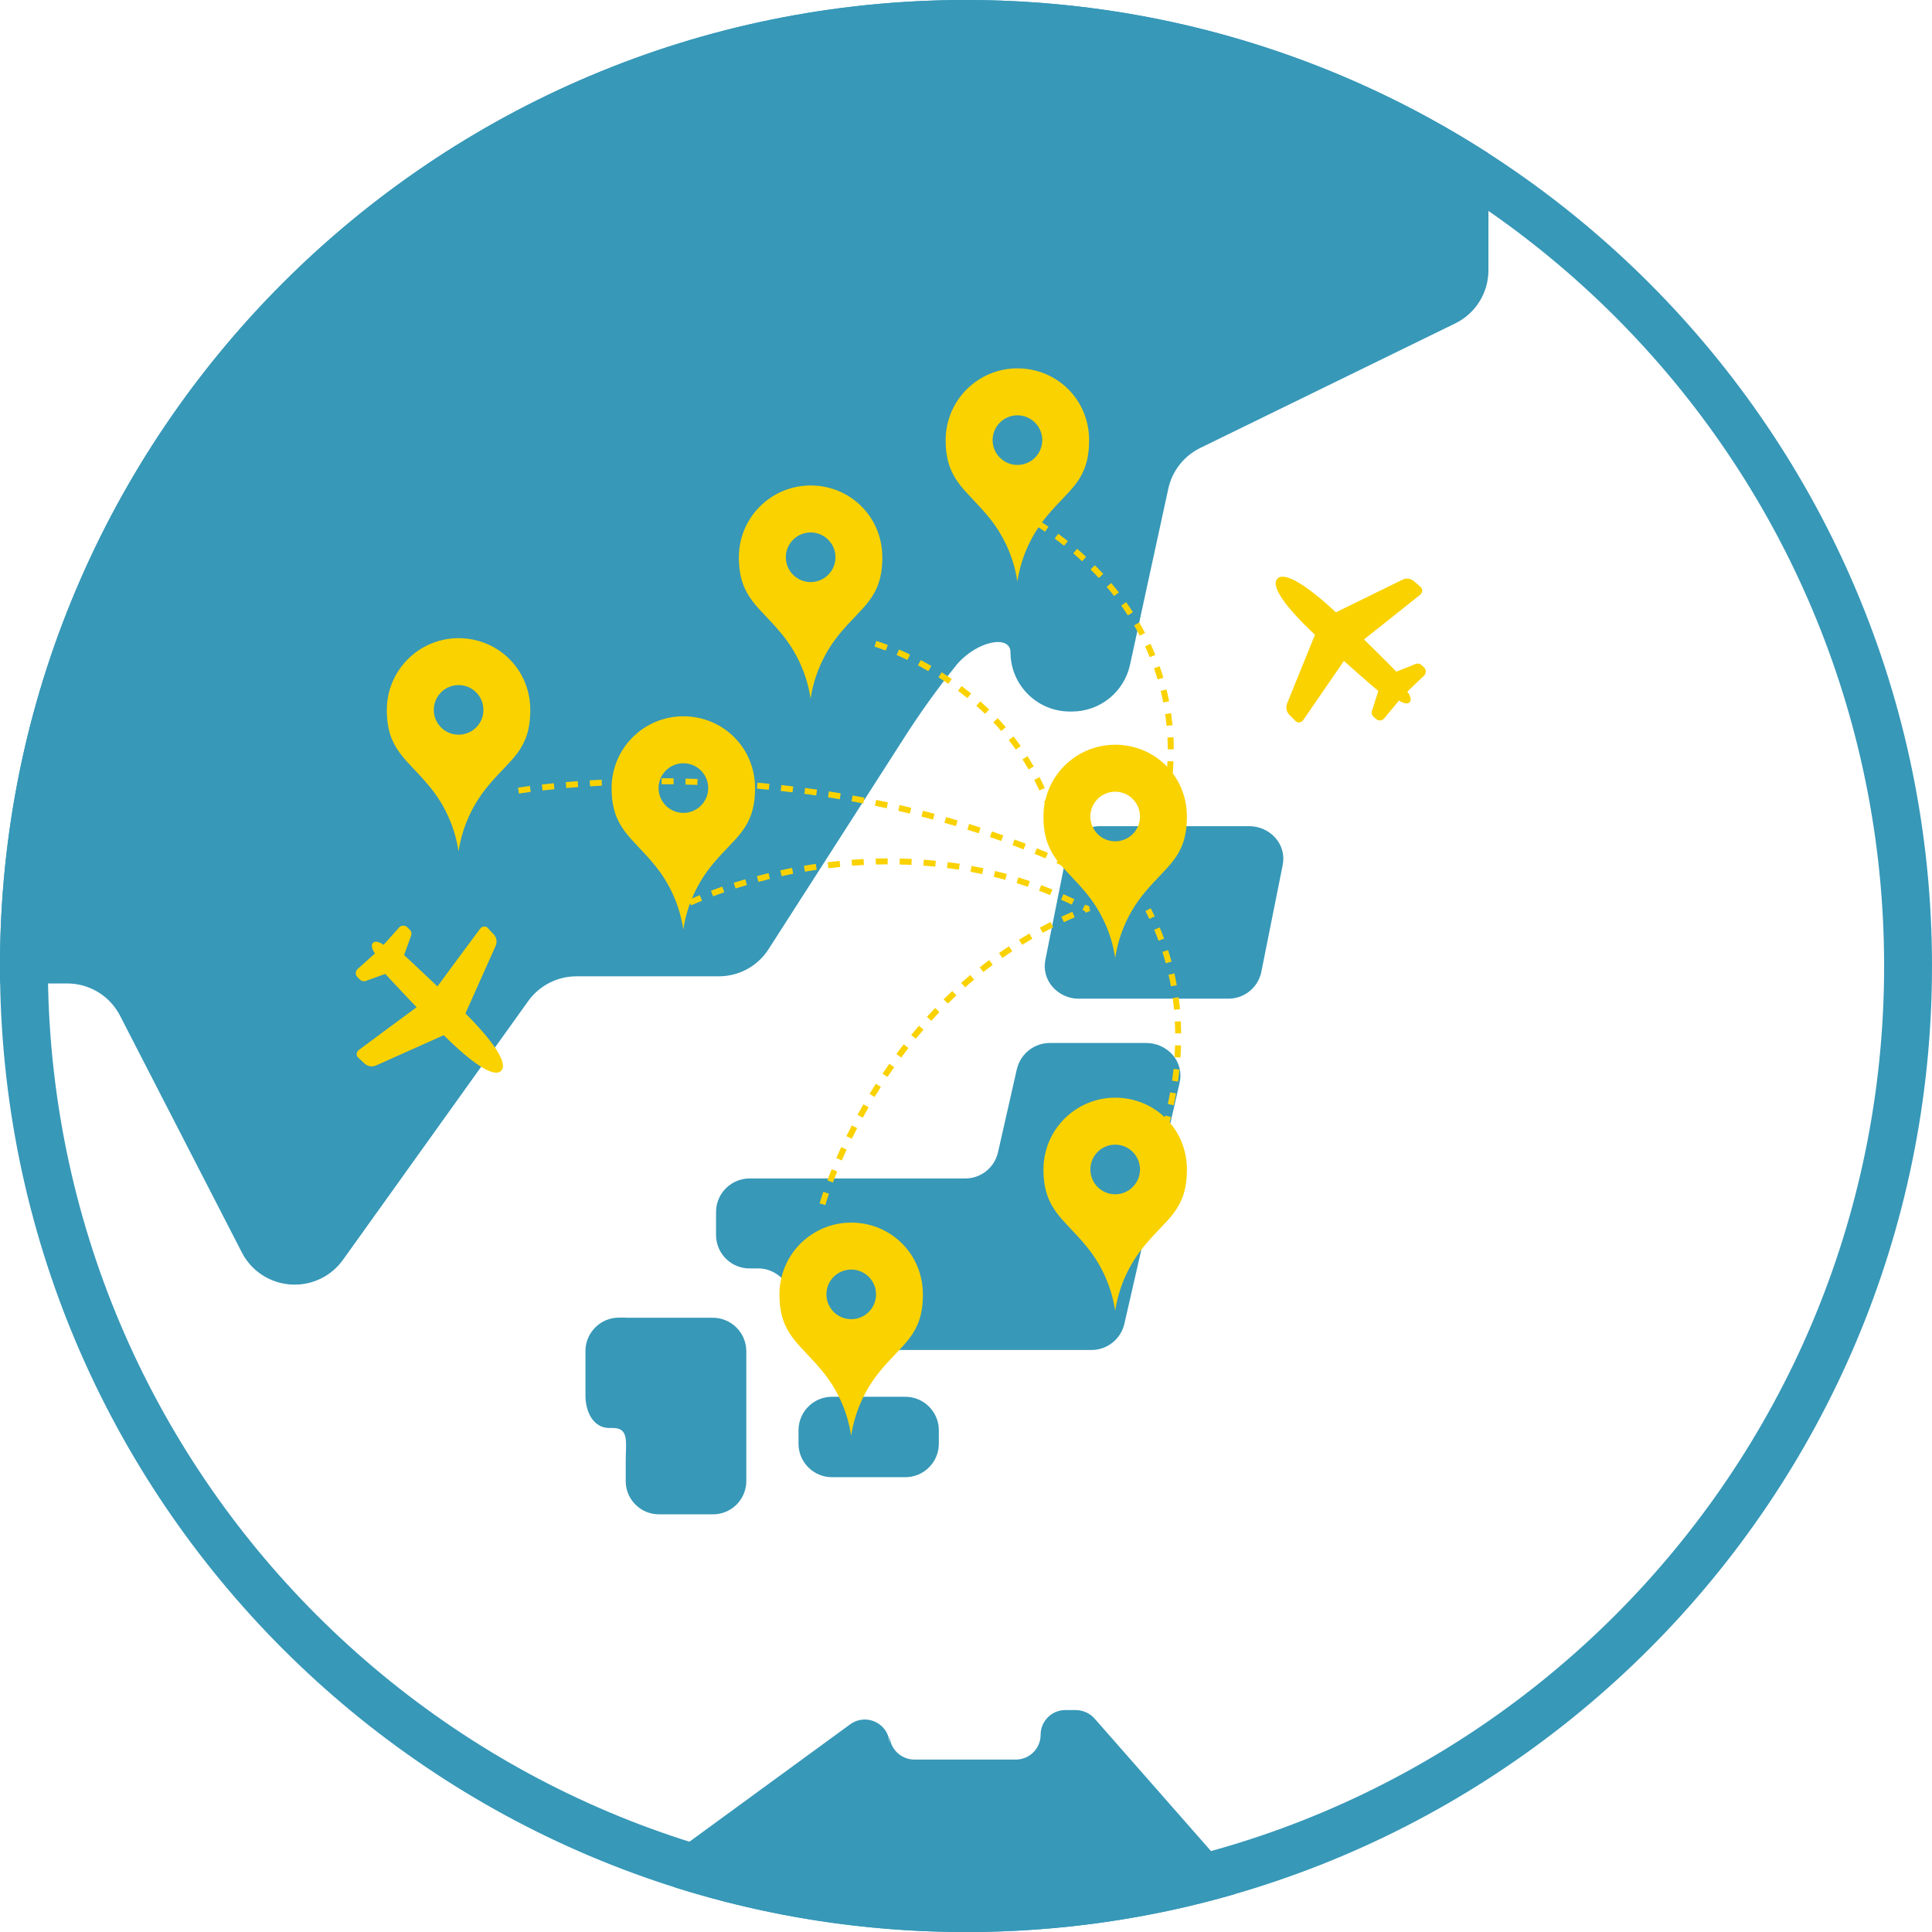 <?xml version="1.0" encoding="UTF-8"?>
<svg xmlns="http://www.w3.org/2000/svg" viewBox="0 0 320 320">
  <g>
    <g>
      <path d="M149.84,231.35h-11.92c-3.05-.06-5.58,2.35-5.66,5.41v2.48c.07,3.06,2.6,5.49,5.66,5.43h11.92c3.06.06,5.59-2.37,5.66-5.43v-2.48c-.08-3.05-2.61-5.47-5.66-5.41Z" fill="#3798b8"/>
      <path d="M178.71,165.41h24.62c2.66.06,5-1.76,5.57-4.36l3.56-17.8c.32-1.59-.13-3.23-1.19-4.44-1.1-1.26-2.7-1.98-4.38-1.97h-24.62c-2.66-.04-4.98,1.78-5.57,4.38l-3.56,17.79c-.32,1.59.13,3.24,1.21,4.46,1.1,1.25,2.69,1.96,4.36,1.95Z" fill="#3798b8"/>
      <path d="M168.44,177.01l-3.16,13.93c-.62,2.54-2.92,4.31-5.53,4.25h-35.47c-3.06-.06-5.59,2.35-5.68,5.41v4.11c.09,3.05,2.63,5.46,5.68,5.38h1.15c3.06-.07,5.6,2.35,5.68,5.42,0,0,0,0,0,0v2.68c.08,3.05,2.61,5.47,5.66,5.41h43.91c2.61.05,4.9-1.72,5.53-4.25l9.18-40.04c.36-1.6-.05-3.28-1.11-4.53-1.11-1.29-2.72-2.03-4.42-2.03h-15.88c-2.61-.04-4.9,1.72-5.53,4.25Z" fill="#3798b8"/>
      <path d="M204.58,313.7v-1c0-.99-.35-1.96-1.01-2.7l-22.29-25.37c-.79-.88-1.92-1.38-3.1-1.39h-1.74c-2.26,0-4.09,1.85-4.08,4.11-.01,2.25-1.83,4.08-4.09,4.09h-16.84c-2.25-.01-4.08-1.83-4.09-4.09v1.55c0-.86-.28-1.7-.78-2.4-1.33-1.83-3.9-2.24-5.73-.91l-27.4,20.01c-1.06.77-1.69,2-1.68,3.31v3.69c15.23,4.81,31.43,7.41,48.25,7.41,15.47,0,30.43-2.2,44.58-6.3Z" fill="#3798b8"/>
      <path d="M160,0C71.63,0,0,71.63,0,160c0,.96.02,1.93.04,2.89h11.09c3.68,0,7.05,2.05,8.74,5.32l20.2,39.26c2.5,4.82,8.44,6.7,13.27,4.2,1.37-.71,2.55-1.73,3.45-2.98l30.69-42.87c1.84-2.57,4.8-4.1,7.96-4.11h23.61c3.34,0,6.45-1.69,8.25-4.5l21.99-34.28c2.82-4.47,5.89-8.77,9.2-12.88,3.48-4.02,8.88-4.9,8.88-2.01,0,5.42,4.41,9.81,9.83,9.81h.36c4.61,0,8.6-3.21,9.6-7.71l6.35-29.21c.64-2.93,2.59-5.41,5.28-6.73l42.23-20.63c3.37-1.64,5.51-5.05,5.51-8.8v-19.37C221.58,9.33,191.88,0,160,0Z" fill="#3798b8"/>
      <path d="M103.64,218.24h-1.01c-3.05-.06-5.58,2.35-5.66,5.41v7.46c0,2.97,1.45,5.41,3.94,5.41h.63c2.7,0,2.1,2.43,2.1,5.41v3.48c.05,3.04,2.56,5.46,5.6,5.41.02,0,.04,0,.06,0h8.65c3.05.08,5.58-2.33,5.66-5.37,0-.01,0-.02,0-.03v-21.75c-.08-3.05-2.61-5.47-5.66-5.41h-14.31Z" fill="#3798b8"/>
    </g>
    <path d="M160,0C71.63,0,0,71.63,0,160s71.63,160,160,160,160-71.63,160-160S248.37,0,160,0ZM160,312.07c-83.99,0-152.07-68.09-152.07-152.07S76.01,7.93,160,7.93s152.07,68.09,152.07,152.07-68.09,152.07-152.07,152.07Z" fill="#3798b8"/>
  </g>
  <path d="M136.71,199.59l-.96-.26s.19-.7.61-1.93l.94.32c-.4,1.19-.59,1.87-.59,1.87ZM137.96,195.86l-.93-.35c.21-.57.45-1.19.72-1.86l.92.37c-.27.66-.5,1.28-.71,1.84ZM139.43,192.2l-.91-.39c.25-.58.52-1.19.81-1.82l.9.42c-.29.62-.56,1.22-.8,1.8ZM141.08,188.62l-.89-.44c.28-.58.58-1.17.9-1.78l.88.46c-.31.6-.61,1.19-.89,1.76ZM142.9,185.12l-.87-.47c.31-.57.64-1.15.98-1.74l.86.49c-.33.58-.66,1.16-.96,1.72ZM144.87,181.7l-.85-.51c.34-.56.69-1.12,1.05-1.69l.83.53c-.36.56-.71,1.12-1.04,1.67ZM146.99,178.38l-.82-.55c.37-.54.74-1.09,1.13-1.64l.81.57c-.38.54-.76,1.09-1.12,1.62ZM149.26,175.16l-.79-.59c.39-.53.79-1.06,1.21-1.59l.78.61c-.41.52-.81,1.05-1.19,1.57ZM151.69,172.05l-.77-.63c.42-.51.85-1.02,1.29-1.52l.75.65c-.43.5-.86,1-1.27,1.5ZM154.26,169.08l-.73-.67c.44-.49.9-.97,1.36-1.46l.71.69c-.46.48-.91.96-1.34,1.44ZM156.99,166.23l-.7-.71c.47-.46.95-.92,1.44-1.38l.68.72c-.48.45-.95.91-1.42,1.37ZM159.86,163.54l-.66-.74c.49-.44,1-.87,1.51-1.3l.64.76c-.51.42-1,.85-1.49,1.28ZM162.88,161.01l-.62-.78c.52-.41,1.04-.82,1.58-1.22l.59.79c-.53.4-1.05.8-1.56,1.2ZM166.03,158.66l-.57-.81c.54-.38,1.09-.75,1.65-1.12l.55.83c-.55.36-1.09.73-1.62,1.11ZM169.3,156.49l-.52-.84c.56-.35,1.13-.69,1.71-1.03l.5.86c-.57.33-1.13.67-1.69,1.01ZM172.7,154.51l-.47-.87c.58-.31,1.17-.62,1.77-.93l.45.88c-.59.3-1.17.6-1.74.91ZM176.21,152.74l-.42-.9c.6-.28,1.2-.55,1.82-.82l.4.91c-.61.26-1.2.53-1.79.81ZM179.82,151.17l-.37-.92c.26-.1.52-.2.78-.3l.36.92c-.26.1-.51.2-.76.3Z" fill="#fad200"/>
  <path d="M173.59,134.57c-.21-.62-.44-1.24-.67-1.84l.92-.36c.24.61.47,1.24.69,1.88l-.94.32ZM172.15,130.93c-.27-.6-.56-1.19-.85-1.76l.88-.45c.3.59.59,1.19.87,1.8l-.9.41ZM170.37,127.45c-.33-.57-.67-1.13-1.02-1.67l.83-.54c.36.56.7,1.13,1.04,1.71l-.86.5ZM168.25,124.16c-.38-.54-.77-1.06-1.17-1.57l.78-.61c.41.52.81,1.05,1.2,1.6l-.81.57ZM165.84,121.08c-.43-.5-.87-.98-1.31-1.45l.72-.68c.45.48.9.98,1.34,1.49l-.75.65ZM163.15,118.23c-.48-.46-.96-.91-1.44-1.33l.66-.74c.49.44.98.89,1.47,1.36l-.69.71ZM160.22,115.63c-.52-.42-1.03-.83-1.54-1.21l.59-.79c.52.39,1.05.81,1.58,1.24l-.63.77ZM157.08,113.27c-.55-.38-1.1-.74-1.64-1.08l.53-.84c.55.35,1.11.72,1.67,1.11l-.56.81ZM153.76,111.16c-.59-.34-1.16-.66-1.72-.96l.47-.87c.56.3,1.15.62,1.75.97l-.5.86ZM150.3,109.31c-.64-.31-1.24-.58-1.79-.82l.4-.91c.56.24,1.17.52,1.82.84l-.43.89ZM146.69,107.75c-1.15-.44-1.84-.64-1.84-.64l.28-.95s.73.21,1.92.67l-.35.93Z" fill="#fad200"/>
  <path d="M193.8,131.83l-.98-.15c.09-.57.17-1.14.24-1.7l.98.12c-.07.57-.15,1.15-.24,1.73ZM194.25,128.11l-.99-.08c.05-.66.09-1.31.12-1.96l.99.04c-.03.66-.07,1.32-.12,2ZM193.42,124.12c0-.66-.02-1.31-.05-1.96l.99-.05c.03.66.05,1.33.05,2h-.99ZM193.22,120.21c-.06-.66-.14-1.3-.23-1.94l.98-.14c.09.65.17,1.32.24,1.99l-.99.09ZM192.67,116.34c-.13-.65-.26-1.28-.42-1.91l.96-.23c.16.64.3,1.29.43,1.96l-.97.19ZM191.74,112.54c-.19-.63-.39-1.25-.6-1.86l.93-.33c.22.62.43,1.26.62,1.91l-.95.28ZM190.44,108.85c-.25-.61-.51-1.21-.78-1.79l.9-.42c.28.6.55,1.21.8,1.84l-.92.37ZM188.79,105.3c-.31-.58-.62-1.16-.95-1.71l.85-.5c.33.57.66,1.15.97,1.75l-.88.46ZM186.81,101.93c-.36-.56-.73-1.1-1.1-1.62l.81-.58c.38.54.76,1.09,1.13,1.66l-.83.54ZM184.54,98.73c-.41-.52-.82-1.03-1.24-1.52l.75-.64c.43.5.85,1.02,1.27,1.55l-.78.61ZM182,95.74c-.45-.49-.91-.96-1.36-1.42l.7-.7c.46.46.93.94,1.39,1.44l-.73.67ZM179.23,92.96c-.49-.46-.98-.89-1.47-1.31l.65-.75c.49.42.99.87,1.49,1.33l-.67.73ZM176.25,90.4c-.53-.42-1.05-.83-1.56-1.2l.59-.8c.51.38,1.04.79,1.59,1.22l-.62.78ZM173.09,88.06c-.58-.4-1.14-.76-1.64-1.08l.53-.84c.52.33,1.08.69,1.68,1.1l-.56.82ZM169.76,85.97c-1.07-.61-1.72-.92-1.73-.92l.42-.9s.69.32,1.8.95l-.49.86Z" fill="#fad200"/>
  <path d="M180.04,151.1l-.75-.39.45-.88.76.39-.46.88ZM114.48,149.96l-.43-.89s.65-.31,1.85-.81l.38.92c-1.16.48-1.79.78-1.79.78ZM177.53,149.84c-.6-.28-1.19-.56-1.79-.82l.4-.91c.6.27,1.21.54,1.81.83l-.43.89ZM118.11,148.46l-.35-.93c.57-.21,1.19-.44,1.88-.68l.32.94c-.68.23-1.29.46-1.85.67ZM173.93,148.25c-.61-.25-1.22-.49-1.83-.71l.35-.93c.62.23,1.24.47,1.86.72l-.37.92ZM121.83,147.17l-.3-.95c.6-.19,1.24-.39,1.91-.58l.28.95c-.66.19-1.29.38-1.89.57ZM170.25,146.88c-.62-.21-1.25-.42-1.87-.61l.29-.95c.63.2,1.26.4,1.9.62l-.32.94ZM125.62,146.07l-.25-.96c.62-.17,1.27-.33,1.93-.49l.23.96c-.66.16-1.29.32-1.91.49ZM166.49,145.72c-.64-.18-1.27-.34-1.9-.5l.24-.96c.64.16,1.29.33,1.93.5l-.26.96ZM129.45,145.13l-.21-.97c.64-.14,1.29-.28,1.95-.41l.19.97c-.66.13-1.3.26-1.93.4ZM162.67,144.78c-.65-.14-1.29-.27-1.93-.39l.18-.97c.65.12,1.3.25,1.96.39l-.21.97ZM133.32,144.38l-.17-.98c.64-.11,1.3-.22,1.97-.32l.15.98c-.66.1-1.31.2-1.95.31ZM158.8,144.05c-.65-.1-1.3-.2-1.95-.28l.13-.98c.65.08,1.31.18,1.98.28l-.15.98ZM137.21,143.8l-.12-.98c.65-.08,1.31-.16,1.98-.22l.1.99c-.66.07-1.31.14-1.96.22ZM154.9,143.55c-.66-.07-1.31-.13-1.96-.17l.07-.99c.66.05,1.32.11,1.99.18l-.1.99ZM141.13,143.4l-.08-.99c.66-.05,1.32-.09,1.99-.13l.05.99c-.66.03-1.32.08-1.97.13ZM150.97,143.26c-.66-.03-1.32-.06-1.97-.07l.02-.99c.66.01,1.32.04,1.99.07l-.05.99ZM145.07,143.19l-.03-.99c.66-.02,1.32-.03,1.99-.03v.99c-.66,0-1.32.01-1.97.03Z" fill="#fad200"/>
  <path d="M182.96,146.81l-.85-.44.45-.88.85.45-.46.88ZM180.36,145.48c-.59-.29-1.18-.58-1.77-.86l.43-.89c.6.29,1.19.58,1.79.87l-.44.89ZM176.79,143.78c-.6-.28-1.2-.55-1.8-.81l.4-.91c.6.27,1.21.54,1.81.82l-.42.9ZM173.18,142.18c-.61-.26-1.22-.51-1.82-.76l.37-.92c.61.25,1.22.5,1.84.76l-.39.91ZM169.53,140.69c-.61-.24-1.23-.48-1.84-.71l.35-.93c.62.23,1.24.47,1.86.71l-.36.92ZM165.83,139.3c-.62-.22-1.24-.44-1.86-.65l.32-.94c.62.21,1.25.43,1.88.66l-.34.93ZM162.1,138.02c-.63-.21-1.25-.41-1.88-.6l.3-.95c.63.2,1.26.4,1.89.61l-.31.94ZM158.33,136.83c-.63-.19-1.27-.37-1.9-.55l.27-.95c.63.18,1.27.37,1.91.56l-.28.95ZM154.53,135.75c-.64-.17-1.28-.34-1.91-.5l.25-.96c.64.16,1.28.33,1.92.51l-.26.96ZM150.7,134.76c-.64-.16-1.28-.31-1.92-.46l.22-.96c.64.15,1.29.3,1.93.46l-.23.96ZM146.85,133.87c-.65-.14-1.29-.28-1.93-.41l.2-.97c.65.13,1.29.27,1.95.41l-.21.97ZM142.98,133.08c-.65-.12-1.3-.25-1.94-.36l.18-.97c.65.12,1.3.24,1.95.36l-.19.97ZM139.09,132.38c-.65-.11-1.3-.22-1.95-.32l.15-.98c.65.1,1.3.21,1.96.32l-.16.98ZM135.19,131.76c-.66-.1-1.31-.19-1.96-.27l.13-.98c.65.09,1.31.18,1.97.27l-.14.98ZM85.96,131.45l-.17-.98s.69-.12,1.98-.29l.13.98c-1.26.17-1.94.28-1.94.29ZM131.27,131.24c-.66-.08-1.31-.16-1.96-.23l.11-.98c.65.07,1.31.15,1.97.23l-.12.98ZM89.86,130.92l-.11-.98c.6-.07,1.26-.14,1.98-.21l.1.99c-.71.07-1.37.14-1.96.21ZM127.34,130.81c-.66-.07-1.32-.13-1.97-.19l.09-.99c.65.06,1.31.12,1.98.19l-.1.99ZM93.79,130.53l-.08-.99c.63-.05,1.29-.11,1.98-.16l.07.99c-.69.05-1.35.1-1.97.16ZM123.41,130.46c-.66-.05-1.32-.1-1.97-.14l.07-.99c.65.04,1.32.09,1.98.14l-.08.99ZM97.73,130.24l-.06-.99c.64-.04,1.3-.08,1.98-.11l.05.99c-.68.03-1.34.07-1.97.11ZM119.46,130.19c-.66-.04-1.32-.07-1.97-.1l.05-.99c.65.03,1.32.06,1.98.1l-.06.99ZM101.68,130.04l-.04-.99c.65-.03,1.31-.05,1.99-.07l.03.99c-.67.02-1.33.04-1.98.07ZM115.51,130.01c-.67-.02-1.33-.04-1.98-.06l.02-.99c.65.02,1.32.04,1.99.06l-.04.99ZM105.63,129.92l-.02-.99c.65-.01,1.31-.02,1.99-.02v.99c-.66,0-1.32.01-1.97.02ZM111.56,129.91c-.67,0-1.33-.02-1.98-.02v-.99c.66,0,1.32,0,1.99.02v.99Z" fill="#fad200"/>
  <path d="M190.61,194.46l-.88-.45s.33-.64.8-1.77l.91.38c-.49,1.17-.82,1.82-.83,1.84ZM192.18,190.75l-.93-.34c.21-.56.42-1.18.65-1.85l.94.31c-.22.69-.45,1.32-.66,1.89ZM193.43,186.95l-.95-.28c.17-.6.35-1.24.51-1.9l.96.24c-.17.67-.34,1.32-.52,1.93ZM194.4,183.07l-.97-.21c.13-.62.26-1.26.38-1.93l.98.17c-.12.67-.25,1.33-.39,1.96ZM195.11,179.14l-.98-.14c.09-.64.17-1.29.24-1.95l.99.1c-.07.68-.15,1.34-.25,1.99ZM195.52,175.16l-.99-.07c.04-.64.08-1.3.1-1.96l.99.03c-.02.68-.05,1.34-.1,2ZM194.65,171.17c0-.65-.03-1.3-.06-1.96l.99-.05c.03.67.05,1.34.06,2h-.99ZM194.46,167.25c-.06-.64-.13-1.29-.22-1.95l.98-.13c.09.67.16,1.33.22,1.99l-.99.09ZM193.94,163.37c-.11-.64-.24-1.28-.39-1.92l.97-.22c.15.66.28,1.31.39,1.96l-.98.17ZM193.08,159.54c-.17-.62-.35-1.25-.55-1.88l.94-.3c.21.64.39,1.28.57,1.92l-.96.26ZM191.89,155.81c-.22-.61-.46-1.21-.72-1.82l.91-.38c.26.62.51,1.24.73,1.86l-.93.34ZM190.37,152.2c-.21-.44-.42-.87-.65-1.31l.88-.45c.23.44.45.89.66,1.34l-.9.42Z" fill="#fad200"/>
  <path d="M184.72,123.35c-6.57,0-11.89,5.32-11.89,11.89s3.32,8.12,6.99,12.58c2.6,3.09,4.29,6.84,4.89,10.84.6-3.99,2.3-7.74,4.89-10.84,3.67-4.46,6.99-5.88,6.99-12.58s-5.32-11.89-11.88-11.89ZM188.82,135.24c0,2.27-1.84,4.11-4.11,4.11-2.27,0-4.11-1.84-4.11-4.11s1.84-4.11,4.11-4.11,4.11,1.84,4.11,4.11h0Z" fill="#fad200"/>
  <path d="M168.52,61.01c-6.57,0-11.89,5.32-11.89,11.89s3.32,8.12,6.99,12.58c2.6,3.09,4.29,6.84,4.89,10.84.6-3.99,2.3-7.74,4.89-10.84,3.67-4.46,6.99-5.88,6.99-12.58s-5.32-11.89-11.88-11.89ZM168.52,77.01c-2.27,0-4.11-1.84-4.11-4.11,0-2.27,1.84-4.11,4.11-4.11,2.27,0,4.11,1.84,4.11,4.11h0c0,2.27-1.84,4.11-4.11,4.11Z" fill="#fad200"/>
  <path d="M140.99,202.5c-6.57,0-11.89,5.32-11.89,11.89s3.32,8.12,6.99,12.58c2.6,3.09,4.29,6.84,4.89,10.84.6-3.99,2.3-7.74,4.89-10.84,3.67-4.46,6.99-5.88,6.99-12.58s-5.32-11.89-11.88-11.89ZM145.1,214.39c0,2.27-1.84,4.11-4.11,4.11-2.27,0-4.11-1.84-4.11-4.11,0-2.27,1.84-4.11,4.11-4.11s4.11,1.84,4.11,4.11h0Z" fill="#fad200"/>
  <path d="M184.72,181.81c-6.57,0-11.89,5.32-11.89,11.89s3.32,8.12,6.99,12.58c2.6,3.09,4.29,6.84,4.89,10.84.6-3.99,2.3-7.74,4.89-10.84,3.67-4.46,6.99-5.88,6.99-12.58s-5.32-11.89-11.88-11.89ZM188.82,193.7c0,2.27-1.84,4.11-4.11,4.11-2.27,0-4.11-1.84-4.11-4.11s1.84-4.11,4.11-4.11c2.27,0,4.11,1.84,4.11,4.11h0Z" fill="#fad200"/>
  <path d="M134.27,80.41c-6.57,0-11.89,5.32-11.89,11.89s3.32,8.12,6.99,12.58c2.6,3.09,4.29,6.84,4.89,10.84.6-3.99,2.3-7.74,4.89-10.84,3.67-4.46,6.99-5.88,6.99-12.58s-5.32-11.89-11.88-11.89ZM138.38,92.3c0,2.27-1.84,4.11-4.11,4.11-2.27,0-4.11-1.84-4.11-4.11,0-2.27,1.84-4.11,4.11-4.11,2.27,0,4.11,1.84,4.11,4.11h0Z" fill="#fad200"/>
  <path d="M113.19,118.64c-6.57,0-11.89,5.32-11.89,11.89s3.32,8.12,6.99,12.58c2.6,3.09,4.29,6.84,4.89,10.84.6-3.99,2.3-7.74,4.89-10.84,3.67-4.46,6.99-5.88,6.99-12.58s-5.32-11.89-11.88-11.89ZM117.3,130.53c0,2.27-1.84,4.11-4.11,4.11-2.27,0-4.11-1.84-4.11-4.11,0-2.27,1.84-4.11,4.11-4.11s4.11,1.84,4.11,4.11h0Z" fill="#fad200"/>
  <path d="M75.96,105.7c-6.57,0-11.89,5.32-11.89,11.89s3.32,8.12,6.99,12.58c2.6,3.09,4.29,6.84,4.89,10.84.6-3.99,2.3-7.74,4.89-10.84,3.67-4.46,6.99-5.88,6.99-12.58s-5.32-11.89-11.88-11.89ZM80.07,117.58c0,2.27-1.84,4.11-4.11,4.11-2.27,0-4.11-1.84-4.11-4.11s1.84-4.11,4.11-4.11,4.11,1.84,4.11,4.11h0Z" fill="#fad200"/>
  <path d="M235.86,110.54l-.41-.38c-.28-.26-.7-.33-1.04-.16l-3.12,1.25s-1.89-1.94-5.37-5.34c2.19-1.72,9.3-7.4,9.3-7.4.2-.16.32-.39.34-.64.02-.24-.07-.47-.24-.63l-1.15-1c-.52-.43-1.23-.52-1.84-.24l-11.06,5.42c-4.72-4.39-8.51-6.84-9.7-5.57-1.19,1.27,1.53,4.88,6.23,9.29l-4.63,11.41c-.24.62-.1,1.33.36,1.82l1.08,1.08c.17.17.41.24.64.2.25-.04.47-.18.61-.39,0,0,5.17-7.49,6.73-9.79,3.63,3.24,5.7,4.99,5.7,4.99l-1.03,3.21c-.14.36-.05.77.23,1.03l.41.38s.03.02.04.03c.4.33.99.28,1.32-.12l2.46-2.96c.71.49,1.45.63,1.77.28.33-.35.14-1.08-.4-1.75l2.78-2.66s.02-.02.04-.04c.35-.38.33-.97-.05-1.33Z" fill="#fad200"/>
  <path d="M77.08,167.88l5.03-11.25c.26-.62.15-1.33-.3-1.83l-1.04-1.12c-.16-.17-.4-.25-.63-.22-.25.03-.47.17-.62.37,0,0-5.43,7.3-7.07,9.55-3.52-3.36-5.52-5.19-5.52-5.19l1.14-3.16c.15-.35.08-.76-.2-1.04l-.4-.4c-.37-.37-.96-.37-1.33,0-.01.01-.02.02-.04.04l-2.57,2.87c-.69-.52-1.42-.68-1.76-.34-.34.34-.18,1.07.34,1.76l-2.87,2.57c-.39.35-.42.94-.07,1.32.01.01.02.03.04.04l.4.4c.27.27.68.35,1.04.2l3.17-1.14s1.82,2,5.18,5.52c-2.25,1.64-9.55,7.07-9.55,7.07-.2.15-.34.37-.37.62-.03.23.05.47.22.63l1.12,1.04c.5.44,1.21.56,1.83.3l11.25-5.03c4.57,4.55,8.27,7.13,9.5,5.9,1.23-1.23-1.35-4.93-5.9-9.5Z" fill="#fad200"/>
</svg>